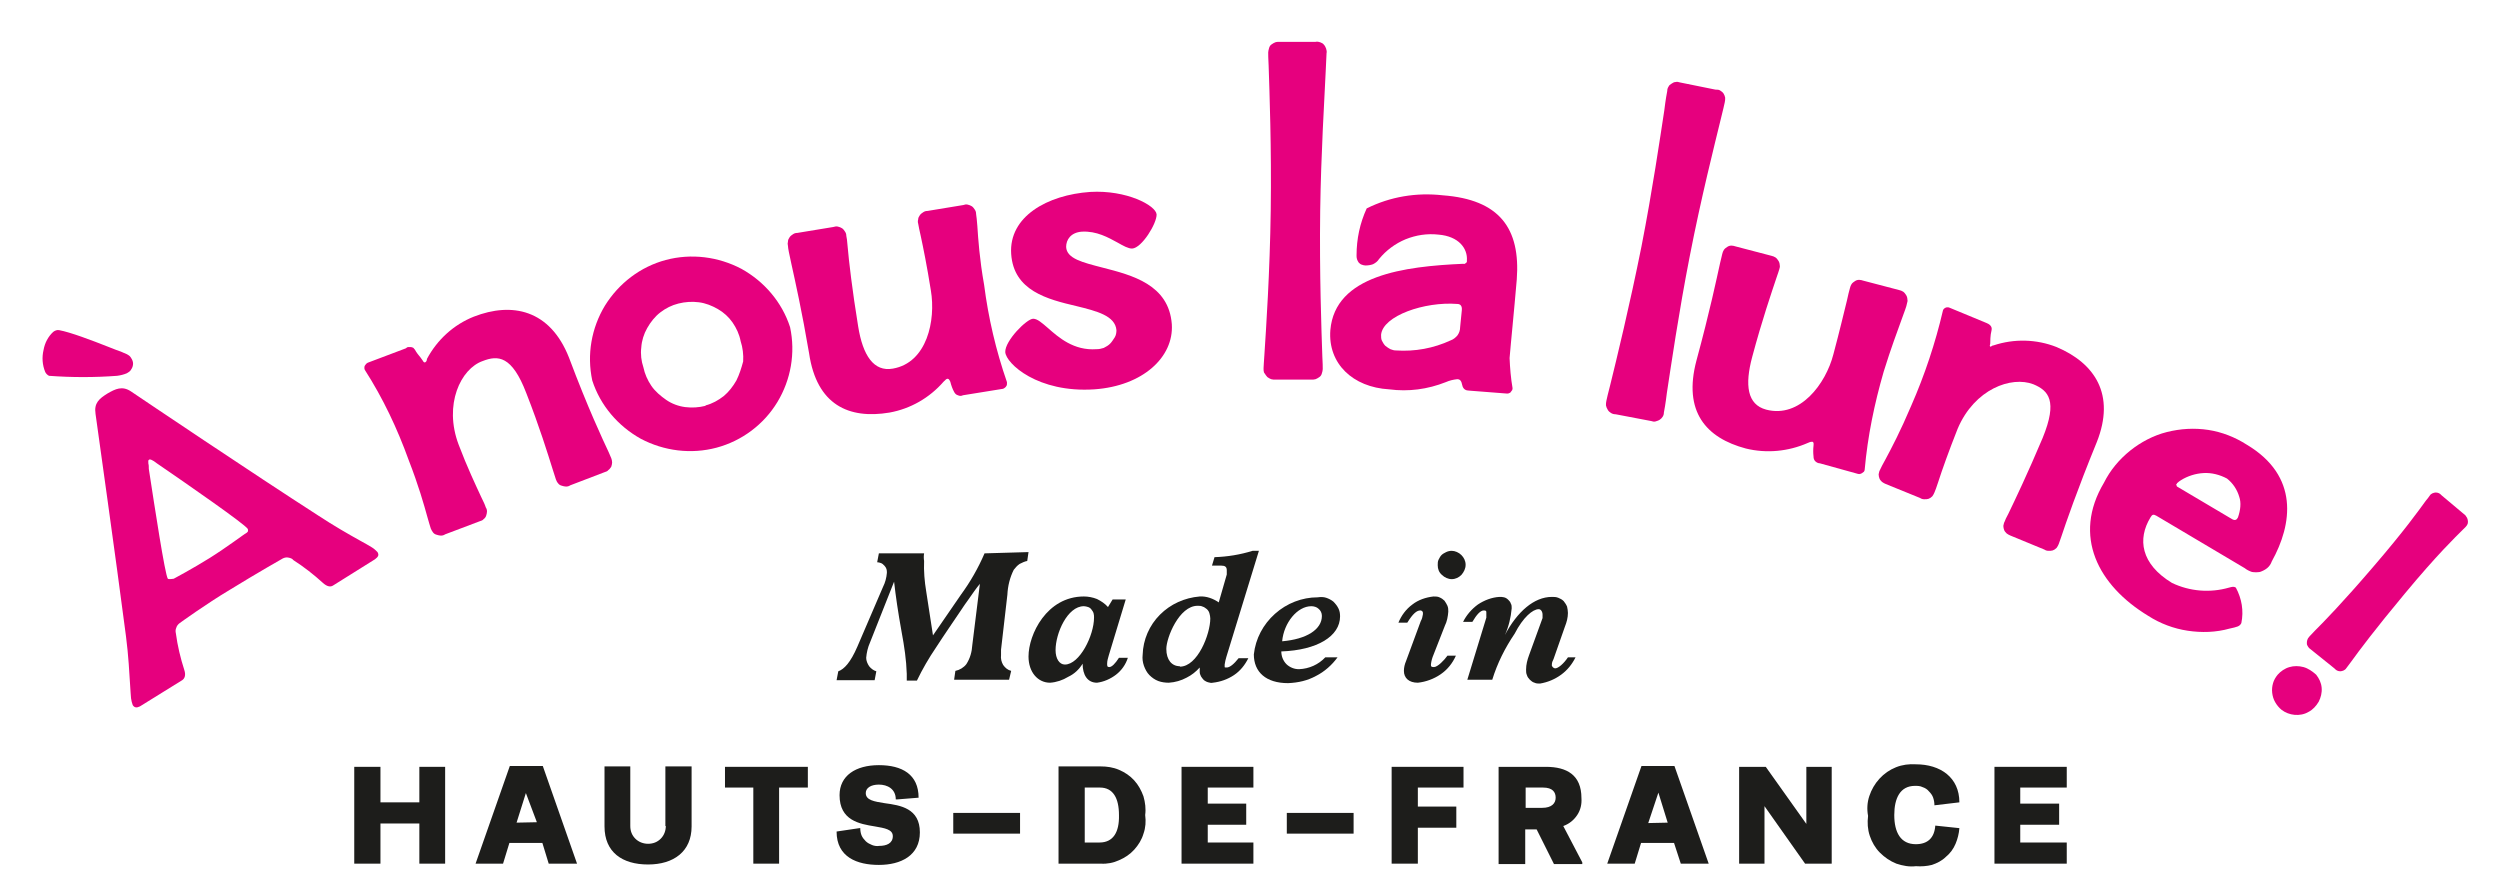 <svg width="230" height="80" viewBox="0 0 230 80" fill="none" xmlns="http://www.w3.org/2000/svg">
<path d="M81.4 73.894C80.428 73.739 79.65 73.622 79.65 72.961C79.65 72.494 80.117 72.183 80.856 72.183C81.633 72.183 82.411 72.572 82.411 73.544H82.567L84.511 73.388C84.511 71.249 82.995 70.394 80.856 70.394C78.716 70.394 77.239 71.366 77.239 73.155C77.239 75.489 79.067 75.8 80.505 76.033C81.4 76.189 82.139 76.305 82.139 76.928C82.139 77.589 81.555 77.822 80.894 77.822C80.661 77.861 80.428 77.822 80.233 77.744C80.039 77.666 79.805 77.55 79.65 77.394C79.494 77.239 79.339 77.044 79.261 76.85C79.183 76.655 79.144 76.422 79.144 76.189H79.067L76.966 76.5C76.966 78.872 78.872 79.572 80.856 79.572C82.878 79.572 84.628 78.717 84.628 76.578C84.628 74.361 82.839 74.088 81.4 73.894Z" fill="#1D1D1B"/>
<path d="M97.112 59.815C97.112 58.26 98.201 55.77 99.718 55.77C99.835 55.77 99.99 55.809 100.107 55.848C100.223 55.887 100.34 55.965 100.418 56.082C100.496 56.198 100.573 56.276 100.612 56.432C100.651 56.548 100.651 56.704 100.651 56.821C100.651 58.454 99.329 61.138 97.968 61.138C97.462 61.138 97.112 60.593 97.112 59.815ZM99.601 61.06C99.601 62.071 100.029 62.81 100.923 62.81C101.546 62.732 102.168 62.46 102.674 62.071C103.179 61.682 103.568 61.138 103.763 60.515H102.946C102.596 61.06 102.285 61.371 102.051 61.371C101.857 61.371 101.857 61.254 101.857 61.06C101.857 60.788 101.935 60.554 102.012 60.282L103.568 55.148H102.362L101.935 55.848C101.662 55.537 101.312 55.304 100.923 55.109C100.535 54.954 100.107 54.876 99.718 54.876C96.295 54.876 94.623 58.376 94.623 60.399C94.623 61.838 95.479 62.81 96.606 62.81C97.19 62.771 97.773 62.577 98.279 62.265C98.862 61.993 99.29 61.565 99.601 61.06Z" fill="#1D1D1B"/>
<path d="M90.578 50.909C89.995 52.27 89.256 53.554 88.4 54.721L85.834 58.454L85.211 54.409C85.056 53.476 84.978 52.542 85.017 51.609C84.978 51.376 84.978 51.142 85.017 50.909H80.856L80.7 51.726C80.817 51.726 80.933 51.765 81.05 51.804C81.167 51.843 81.244 51.92 81.361 52.037C81.439 52.115 81.517 52.231 81.555 52.348C81.594 52.465 81.594 52.581 81.594 52.698C81.555 53.165 81.439 53.593 81.244 53.981L78.872 59.504C78.25 60.943 77.666 61.565 77.122 61.76L76.966 62.577H80.467L80.622 61.76C80.35 61.682 80.117 61.488 79.961 61.293C79.805 61.06 79.689 60.788 79.689 60.515C79.728 60.049 79.844 59.543 80.039 59.115L82.256 53.515C82.411 54.876 82.606 56.237 82.956 58.182C83.189 59.426 83.383 60.71 83.422 61.993C83.422 62.188 83.422 62.382 83.422 62.615H84.356C84.861 61.565 85.445 60.554 86.106 59.582C86.961 58.26 87.778 57.093 88.4 56.16C88.634 55.809 88.867 55.459 89.1 55.148C89.451 54.643 89.8 54.137 90.151 53.709L89.451 59.349C89.412 59.971 89.256 60.554 88.906 61.099C88.673 61.41 88.284 61.643 87.895 61.721L87.778 62.538H92.834L93.028 61.721C92.717 61.643 92.484 61.449 92.29 61.176C92.134 60.904 92.056 60.593 92.095 60.282V59.776L92.678 54.721C92.717 53.904 92.912 53.126 93.262 52.426C93.418 52.231 93.573 52.037 93.806 51.881C94.04 51.765 94.273 51.648 94.506 51.609L94.623 50.792L90.578 50.909Z" fill="#1D1D1B"/>
<path d="M93.845 74.788H87.7V76.694H93.845V74.788Z" fill="#1D1D1B"/>
<path d="M81.828 37.958C83.772 37.608 85.522 36.597 86.806 35.119C86.961 34.964 87.078 34.847 87.156 34.847C87.234 34.847 87.311 34.847 87.428 35.119C87.506 35.43 87.623 35.78 87.778 36.053C87.856 36.208 87.973 36.325 88.128 36.364C88.284 36.441 88.439 36.441 88.595 36.364L92.212 35.78C92.29 35.78 92.329 35.741 92.406 35.703C92.445 35.664 92.523 35.625 92.562 35.547C92.601 35.508 92.64 35.43 92.64 35.352C92.64 35.275 92.64 35.236 92.64 35.158C91.628 32.241 90.928 29.247 90.54 26.213C90.112 23.802 89.995 21.974 89.917 20.807C89.878 20.301 89.839 19.913 89.8 19.679C89.8 19.524 89.762 19.407 89.684 19.29C89.606 19.174 89.528 19.057 89.412 18.979C89.295 18.901 89.178 18.862 89.023 18.823C88.867 18.785 88.751 18.823 88.634 18.862L85.328 19.407C85.172 19.407 85.056 19.446 84.939 19.524C84.822 19.601 84.706 19.679 84.628 19.796C84.55 19.913 84.472 20.029 84.472 20.185C84.433 20.301 84.433 20.457 84.472 20.574C84.511 20.807 84.589 21.196 84.706 21.701C84.939 22.791 85.289 24.502 85.639 26.718C86.106 29.48 85.289 33.369 82.139 33.913C80.389 34.225 79.378 32.708 78.95 30.024C78.405 26.68 78.094 23.996 77.978 22.635C77.939 22.168 77.9 21.818 77.861 21.701C77.861 21.546 77.822 21.429 77.744 21.313C77.666 21.196 77.589 21.079 77.472 21.002C77.355 20.924 77.239 20.885 77.083 20.846C76.927 20.807 76.811 20.846 76.655 20.885L73.349 21.429C73.194 21.429 73.077 21.468 72.96 21.546C72.844 21.624 72.727 21.701 72.649 21.818C72.572 21.935 72.494 22.052 72.494 22.207C72.455 22.363 72.455 22.479 72.494 22.635C72.494 22.829 72.61 23.374 72.805 24.268C73.155 25.863 73.777 28.624 74.438 32.513C75.138 37.258 78.094 38.581 81.828 37.958Z" fill="#E6007E"/>
<path d="M116.597 34.691C116.714 34.769 116.83 34.847 116.947 34.886C117.064 34.925 117.219 34.925 117.336 34.925H120.642C120.758 34.925 120.914 34.925 121.03 34.886C121.147 34.847 121.264 34.769 121.381 34.691C121.497 34.614 121.575 34.497 121.614 34.341C121.653 34.225 121.692 34.069 121.692 33.952C121.692 33.797 121.692 33.369 121.653 32.747C121.575 30.413 121.381 25.163 121.458 19.407C121.536 14.04 121.847 9.101 121.964 6.573C122.003 5.678 122.042 5.095 122.042 4.9C122.081 4.745 122.042 4.628 122.003 4.473C121.964 4.356 121.886 4.2 121.808 4.123C121.731 4.006 121.575 3.928 121.458 3.889C121.342 3.85 121.186 3.811 121.03 3.85H117.725C117.608 3.85 117.452 3.85 117.336 3.889C117.219 3.928 117.102 4.006 116.986 4.084C116.869 4.161 116.791 4.278 116.752 4.434C116.714 4.589 116.675 4.706 116.675 4.823C116.675 4.978 116.675 5.406 116.714 6.028C116.791 8.362 116.986 13.612 116.908 19.329C116.83 25.046 116.48 30.258 116.325 32.63C116.286 33.291 116.247 33.719 116.247 33.875C116.247 34.03 116.247 34.147 116.286 34.264C116.441 34.497 116.519 34.614 116.597 34.691Z" fill="#E6007E"/>
<path d="M22.596 49.081C22.596 49.042 20.846 50.365 19.29 51.337C17.735 52.309 15.984 53.243 15.984 53.243C15.984 53.243 15.518 53.32 15.44 53.243C15.168 52.815 14.234 46.67 13.69 43.131C13.69 42.936 13.69 42.781 13.651 42.664C13.651 42.47 13.612 42.353 13.69 42.314C13.768 42.197 14.04 42.314 14.429 42.625C17.384 44.648 22.479 48.187 22.79 48.653C22.829 48.731 22.829 48.848 22.79 48.926C22.752 48.965 22.674 49.042 22.596 49.081ZM34.73 50.792C34.575 50.637 34.419 50.481 34.224 50.365C33.913 50.17 33.563 49.976 33.136 49.742C32.086 49.159 30.724 48.381 29.246 47.409C23.14 43.481 13.262 36.83 12.056 36.014C11.24 35.469 10.617 35.78 9.878 36.208C9.139 36.675 8.634 37.064 8.789 38.075C8.984 39.514 10.656 51.337 11.59 58.532C11.823 60.321 11.901 61.954 11.979 63.16C12.017 63.588 12.017 63.938 12.056 64.249C12.095 64.482 12.134 64.677 12.212 64.871C12.367 65.105 12.562 65.143 12.873 64.988L16.762 62.577C16.995 62.421 17.112 62.11 16.957 61.643C16.607 60.554 16.334 59.426 16.179 58.26C16.14 58.104 16.14 57.91 16.218 57.754C16.257 57.599 16.373 57.443 16.529 57.326C16.529 57.326 18.94 55.576 21.157 54.254C23.685 52.698 26.018 51.376 26.018 51.376C26.174 51.298 26.368 51.259 26.524 51.298C26.718 51.337 26.874 51.376 26.991 51.531C27.963 52.154 28.858 52.854 29.713 53.632C30.102 53.981 30.413 54.02 30.646 53.865L34.497 51.454C34.808 51.22 34.886 51.065 34.73 50.792Z" fill="#E6007E"/>
<path d="M37.608 42.353C38.502 44.648 39.008 46.437 39.319 47.564C39.475 48.07 39.553 48.42 39.63 48.614C39.669 48.731 39.747 48.848 39.825 48.965C39.903 49.081 40.019 49.159 40.175 49.198C40.292 49.237 40.447 49.276 40.564 49.276C40.719 49.276 40.836 49.237 40.953 49.159L44.142 47.953C44.258 47.914 44.414 47.876 44.492 47.759C44.608 47.681 44.686 47.564 44.725 47.448C44.764 47.331 44.803 47.175 44.803 47.059C44.803 46.903 44.764 46.787 44.686 46.67C44.647 46.514 44.492 46.164 44.258 45.698C43.792 44.687 42.975 42.975 42.197 40.914C40.797 37.219 42.392 33.913 44.414 33.213C45.814 32.669 47.098 32.708 48.42 36.169C49.626 39.242 50.403 41.77 50.831 43.131C50.987 43.636 51.103 43.986 51.142 44.103C51.181 44.22 51.259 44.375 51.337 44.453C51.414 44.57 51.531 44.648 51.687 44.687C51.803 44.725 51.959 44.764 52.076 44.764C52.231 44.764 52.348 44.725 52.465 44.648L55.615 43.442C55.731 43.403 55.887 43.364 55.965 43.248C56.081 43.17 56.159 43.053 56.237 42.936C56.276 42.82 56.315 42.664 56.315 42.547C56.315 42.392 56.276 42.275 56.237 42.158C56.198 42.081 56.12 41.886 56.004 41.614C55.459 40.447 54.098 37.569 52.348 32.902C50.598 28.469 47.098 27.769 43.597 29.13C41.73 29.869 40.214 31.269 39.28 33.019C39.28 33.175 39.203 33.291 39.125 33.33C39.047 33.369 38.969 33.33 38.892 33.175C38.853 33.136 38.775 33.019 38.697 32.902C38.541 32.708 38.308 32.436 38.191 32.202C38.153 32.124 38.075 32.086 38.036 32.008C37.958 31.969 37.88 31.93 37.803 31.93C37.725 31.93 37.647 31.93 37.569 31.93C37.491 31.93 37.414 31.969 37.336 32.047L33.836 33.369C33.758 33.408 33.719 33.447 33.68 33.486C33.641 33.525 33.602 33.602 33.563 33.641C33.524 33.719 33.524 33.758 33.524 33.836C33.524 33.913 33.524 33.952 33.563 34.03C35.236 36.636 36.558 39.436 37.608 42.353Z" fill="#E6007E"/>
<path d="M11.667 34.341C11.784 34.264 11.94 34.186 12.018 34.069C12.095 33.952 12.173 33.836 12.212 33.68C12.251 33.525 12.251 33.369 12.212 33.252C12.173 33.097 12.095 32.98 12.018 32.863C11.862 32.63 11.512 32.513 11.317 32.436C11.278 32.436 11.278 32.397 11.24 32.397C10.89 32.28 10.423 32.086 9.917 31.891C8.439 31.308 6.495 30.569 5.445 30.374C5.25 30.335 5.056 30.413 4.9 30.53C4.434 30.958 4.122 31.541 4.006 32.202C3.85 32.863 3.889 33.563 4.161 34.225C4.239 34.38 4.356 34.497 4.511 34.575C6.612 34.73 8.712 34.73 10.773 34.575C11.084 34.536 11.395 34.458 11.667 34.341Z" fill="#E6007E"/>
<path d="M102.129 31.619C101.974 31.774 101.779 31.891 101.546 32.008C101.313 32.086 101.118 32.124 100.885 32.124C98.785 32.28 97.385 31.035 96.412 30.18C95.868 29.713 95.44 29.324 95.051 29.324C94.468 29.324 92.445 31.347 92.484 32.397C92.562 33.447 95.479 36.169 100.69 35.819C105.124 35.508 108.002 32.863 107.807 29.83C107.535 26.174 104.152 25.318 101.429 24.618C99.64 24.152 98.124 23.802 98.085 22.713C98.085 22.052 98.512 21.39 99.524 21.313C100.885 21.235 101.974 21.857 102.829 22.324C103.374 22.635 103.802 22.868 104.152 22.868C105.046 22.829 106.446 20.535 106.407 19.718C106.33 18.901 103.646 17.462 100.301 17.657C96.373 17.929 92.795 19.913 93.029 23.374C93.262 26.757 96.373 27.535 99.018 28.157C100.924 28.624 102.596 29.052 102.713 30.374C102.713 30.608 102.674 30.841 102.557 31.035C102.402 31.269 102.285 31.463 102.129 31.619Z" fill="#E6007E"/>
<path d="M66.699 70.549V72.455H69.305V79.456H71.677V72.455H74.322V70.549H66.699Z" fill="#1D1D1B"/>
<path d="M67.749 35.002C67.438 35.547 67.049 36.053 66.582 36.441C66.077 36.83 65.532 37.142 64.91 37.297V37.336C64.288 37.492 63.666 37.53 63.043 37.453C62.421 37.375 61.799 37.142 61.293 36.791C60.788 36.441 60.282 36.014 59.932 35.508C59.582 35.002 59.31 34.38 59.193 33.797C58.998 33.213 58.921 32.591 58.998 31.969C59.037 31.347 59.232 30.724 59.543 30.18C59.854 29.635 60.243 29.13 60.749 28.741C61.254 28.352 61.799 28.08 62.421 27.924C63.043 27.769 63.666 27.73 64.288 27.808C64.91 27.885 65.493 28.119 66.038 28.43C66.582 28.741 67.049 29.169 67.399 29.674C67.749 30.18 68.021 30.763 68.138 31.386C68.332 31.969 68.41 32.63 68.371 33.252C68.216 33.836 68.021 34.458 67.749 35.002ZM71.522 36.986C72.766 34.925 73.194 32.474 72.688 30.102C71.949 27.808 70.316 25.902 68.216 24.735C66.077 23.607 63.588 23.296 61.254 23.918C58.921 24.541 56.937 26.057 55.654 28.119C54.409 30.18 53.981 32.63 54.487 35.002C55.226 37.297 56.859 39.203 58.96 40.37C61.099 41.497 63.588 41.809 65.921 41.186C68.255 40.564 70.277 39.047 71.522 36.986Z" fill="#E6007E"/>
<path d="M61.254 75.994C61.254 76.422 61.099 76.85 60.788 77.161C60.476 77.472 60.087 77.628 59.621 77.628C59.193 77.628 58.765 77.472 58.454 77.161C58.143 76.85 57.987 76.461 57.987 75.994V70.51H55.615V76.033C55.615 78.405 57.248 79.533 59.621 79.533C61.993 79.533 63.627 78.328 63.627 76.033V70.51H61.215V75.994H61.254Z" fill="#1D1D1B"/>
<path d="M38.58 70.549V73.816H35.002V70.549H32.591V79.456H35.002V75.761H38.58V79.456H40.953V70.549H38.58Z" fill="#1D1D1B"/>
<path d="M48.381 72.961L49.392 75.644L47.525 75.683L48.381 72.961ZM46.903 70.472L43.753 79.456H46.281L46.864 77.55H49.898L50.481 79.456H53.087L49.937 70.472H46.903Z" fill="#1D1D1B"/>
<path d="M127.914 32.124C127.759 32.047 127.603 31.93 127.448 31.813C127.331 31.697 127.214 31.502 127.137 31.347C127.059 31.191 127.059 30.997 127.059 30.802C127.214 29.052 131.065 27.73 134.059 27.963C134.37 27.963 134.526 28.157 134.487 28.546L134.332 30.102C134.332 30.374 134.254 30.608 134.098 30.841C133.943 31.035 133.709 31.23 133.476 31.308C131.881 32.047 130.17 32.358 128.42 32.241C128.264 32.241 128.109 32.202 127.914 32.124ZM133.009 35.158C133.359 35.002 133.709 34.925 134.059 34.886C134.332 34.886 134.448 35.041 134.526 35.43C134.604 35.819 134.876 35.936 135.148 35.936L138.648 36.208C138.726 36.208 138.765 36.208 138.843 36.169C138.921 36.13 138.96 36.13 138.998 36.053C139.037 36.014 139.076 35.936 139.115 35.897C139.154 35.819 139.154 35.78 139.154 35.703C138.998 34.808 138.921 33.875 138.882 32.941C138.96 32.124 139.037 31.113 139.154 29.985C139.271 28.663 139.426 27.185 139.543 25.707C139.893 21.001 137.948 18.357 132.737 17.968C130.326 17.696 127.914 18.085 125.736 19.174C125.114 20.535 124.803 21.974 124.803 23.491C124.803 23.607 124.803 23.724 124.842 23.84C124.881 23.957 124.92 24.035 124.998 24.152C125.075 24.229 125.153 24.307 125.27 24.346C125.386 24.385 125.503 24.424 125.62 24.424C125.853 24.424 126.125 24.385 126.32 24.307C126.553 24.191 126.748 24.035 126.864 23.84C127.525 23.024 128.381 22.401 129.314 22.013C130.287 21.624 131.298 21.468 132.348 21.585C134.215 21.74 135.032 22.868 134.954 23.957C134.954 23.996 134.954 24.035 134.954 24.074C134.954 24.113 134.915 24.152 134.876 24.191C134.837 24.229 134.798 24.229 134.759 24.268C134.72 24.268 134.682 24.307 134.643 24.268C129.198 24.502 122.82 25.318 122.392 30.374C122.158 33.447 124.453 35.625 127.798 35.819C129.587 36.053 131.337 35.819 133.009 35.158Z" fill="#E6007E"/>
<path d="M176.257 77.666C174.857 77.666 174.273 76.578 174.273 74.983C174.273 73.427 174.818 72.299 176.179 72.299C176.412 72.299 176.646 72.299 176.879 72.416C177.112 72.494 177.307 72.611 177.462 72.805C177.618 72.961 177.774 73.155 177.851 73.388C177.929 73.622 177.968 73.855 177.968 74.088L180.263 73.816C180.263 71.522 178.512 70.316 176.257 70.316C175.635 70.277 175.012 70.355 174.429 70.588C173.845 70.822 173.34 71.172 172.912 71.638C172.484 72.105 172.173 72.65 171.979 73.233C171.784 73.816 171.745 74.439 171.862 75.061C171.784 75.683 171.823 76.305 172.018 76.889C172.212 77.472 172.523 78.016 172.951 78.444C173.379 78.872 173.884 79.222 174.468 79.456C175.051 79.65 175.673 79.767 176.257 79.689C176.762 79.728 177.268 79.689 177.735 79.572C178.201 79.417 178.668 79.183 179.018 78.833C179.407 78.522 179.718 78.094 179.913 77.628C180.107 77.161 180.224 76.694 180.263 76.189L178.046 75.955C177.968 77.083 177.346 77.666 176.257 77.666Z" fill="#1D1D1B"/>
<path d="M174.973 29.324C175.207 28.663 175.401 28.196 175.44 27.924C175.479 27.808 175.518 27.652 175.479 27.535C175.479 27.419 175.44 27.263 175.362 27.146C175.284 27.03 175.207 26.913 175.09 26.835C174.973 26.757 174.857 26.718 174.701 26.68L171.434 25.824C171.317 25.785 171.162 25.746 171.045 25.746C170.89 25.746 170.773 25.785 170.656 25.863C170.54 25.941 170.423 26.018 170.345 26.135C170.267 26.252 170.229 26.369 170.19 26.524C170.112 26.757 170.034 27.146 169.917 27.652C169.645 28.741 169.256 30.413 168.673 32.591C167.973 35.314 165.6 38.503 162.489 37.686C160.739 37.219 160.506 35.43 161.206 32.825C162.1 29.48 162.995 26.874 163.423 25.591C163.578 25.163 163.656 24.891 163.695 24.774C163.734 24.657 163.773 24.502 163.734 24.385C163.734 24.268 163.695 24.113 163.617 23.996C163.539 23.879 163.461 23.763 163.345 23.685C163.228 23.607 163.111 23.568 162.956 23.529L159.689 22.674C159.572 22.635 159.417 22.596 159.3 22.596C159.144 22.596 159.028 22.635 158.911 22.713C158.794 22.791 158.678 22.868 158.6 22.985C158.522 23.102 158.483 23.218 158.444 23.374C158.405 23.491 158.367 23.763 158.25 24.191C157.939 25.591 157.317 28.585 156.072 33.175C154.827 37.88 156.966 40.292 160.622 41.264C162.528 41.731 164.511 41.536 166.3 40.758C166.456 40.681 166.573 40.642 166.728 40.642C166.806 40.642 166.884 40.719 166.845 40.992C166.806 41.342 166.806 41.653 166.845 42.003C166.845 42.158 166.884 42.314 167.001 42.431C167.117 42.547 167.273 42.625 167.428 42.625L170.929 43.597C171.006 43.597 171.045 43.636 171.123 43.597C171.201 43.597 171.24 43.559 171.317 43.52C171.356 43.481 171.434 43.442 171.473 43.403C171.512 43.364 171.551 43.286 171.551 43.209C171.823 40.136 172.445 37.142 173.301 34.186C173.962 32.047 174.584 30.413 174.973 29.324Z" fill="#E6007E"/>
<path d="M166.184 70.549V75.8L162.45 70.549H160V79.456H162.333V74.166L166.067 79.456H168.517V70.549H166.184Z" fill="#1D1D1B"/>
<path d="M187.069 35.352C188.469 35.936 189.324 36.869 187.924 40.292C186.563 43.52 185.357 46.048 184.774 47.253C184.579 47.603 184.463 47.876 184.424 47.992C184.346 48.109 184.346 48.264 184.307 48.381C184.307 48.537 184.346 48.653 184.385 48.77C184.424 48.887 184.541 49.003 184.618 49.081C184.735 49.159 184.852 49.237 184.968 49.276L188.08 50.559C188.196 50.637 188.313 50.676 188.469 50.676C188.624 50.676 188.741 50.676 188.858 50.637C188.974 50.598 189.091 50.52 189.208 50.404C189.285 50.287 189.363 50.17 189.402 50.053C189.441 49.937 189.519 49.703 189.635 49.392C190.063 48.109 191.074 45.153 192.902 40.681C194.652 36.286 192.708 33.408 189.208 31.93C187.341 31.191 185.28 31.152 183.413 31.774C183.335 31.774 183.257 31.813 183.218 31.852C183.179 31.891 183.14 31.891 183.102 31.891C183.063 31.852 183.063 31.813 183.063 31.774C183.063 31.735 183.102 31.697 183.102 31.619C183.102 31.463 183.102 30.841 183.218 30.413C183.335 29.985 182.946 29.791 182.752 29.713L179.368 28.313C179.29 28.274 179.251 28.274 179.174 28.274C179.096 28.274 179.057 28.274 178.979 28.313C178.901 28.352 178.862 28.391 178.824 28.43C178.785 28.469 178.746 28.546 178.746 28.585C178.046 31.58 177.073 34.497 175.829 37.336C174.857 39.63 174.001 41.264 173.456 42.275C173.223 42.703 173.029 43.053 172.951 43.247C172.873 43.364 172.873 43.52 172.834 43.636C172.834 43.792 172.873 43.909 172.912 44.025C172.951 44.142 173.068 44.259 173.145 44.336C173.262 44.414 173.379 44.492 173.495 44.531L176.646 45.814C176.762 45.892 176.879 45.931 177.035 45.931C177.19 45.931 177.307 45.931 177.423 45.892C177.54 45.853 177.657 45.775 177.773 45.659C177.851 45.542 177.929 45.425 177.968 45.309C178.046 45.153 178.162 44.803 178.318 44.336C178.668 43.247 179.29 41.497 180.107 39.436C181.663 35.78 185.046 34.575 187.069 35.352Z" fill="#E6007E"/>
<path d="M152.572 72.922L153.427 75.683L151.638 75.722L152.572 72.922ZM151.016 70.472L147.866 79.456H150.394L150.977 77.55H154.011L154.633 79.456H157.2L154.049 70.472H151.016Z" fill="#1D1D1B"/>
<path d="M183.49 70.549V79.456H190.141V77.511H185.863V75.877H189.441V73.933H185.863V72.455H190.141V70.549H183.49Z" fill="#1D1D1B"/>
<path d="M211.92 61.371C211.493 61.254 211.026 61.254 210.637 61.371C210.209 61.488 209.82 61.76 209.548 62.071C209.353 62.304 209.198 62.577 209.12 62.849C209.042 63.121 209.003 63.432 209.042 63.743C209.081 64.055 209.159 64.327 209.315 64.599C209.47 64.871 209.665 65.105 209.898 65.299C210.248 65.571 210.676 65.727 211.104 65.766C211.531 65.805 211.998 65.727 212.387 65.493C212.776 65.299 213.087 64.949 213.32 64.56C213.515 64.171 213.632 63.743 213.593 63.277C213.554 62.81 213.359 62.421 213.087 62.071C212.737 61.76 212.348 61.488 211.92 61.371Z" fill="#E6007E"/>
<path d="M226.971 47.642C226.932 47.564 226.855 47.487 226.816 47.409L224.638 45.581C224.56 45.503 224.482 45.425 224.405 45.386C224.327 45.348 224.21 45.309 224.093 45.309C223.977 45.309 223.899 45.348 223.782 45.386C223.704 45.425 223.588 45.503 223.549 45.581C223.471 45.698 223.354 45.853 223.16 46.087C222.538 46.942 221.215 48.809 218.299 52.193C215.498 55.459 213.826 57.171 212.97 58.026C212.698 58.337 212.504 58.493 212.426 58.61C212.348 58.687 212.309 58.765 212.27 58.882C212.231 58.999 212.231 59.076 212.231 59.193C212.231 59.31 212.27 59.388 212.348 59.504C212.387 59.582 212.465 59.66 212.581 59.737L214.759 61.488C214.837 61.565 214.915 61.643 214.993 61.682C215.071 61.721 215.187 61.76 215.304 61.76C215.421 61.76 215.498 61.721 215.615 61.682C215.693 61.643 215.809 61.565 215.848 61.488C215.926 61.371 216.082 61.176 216.315 60.865C217.015 59.893 218.493 57.91 221.215 54.643C224.249 50.987 225.921 49.392 226.582 48.731C226.699 48.614 226.816 48.498 226.855 48.459C226.932 48.381 226.971 48.303 227.01 48.226C227.049 48.148 227.049 48.031 227.049 47.953C227.049 47.837 227.01 47.759 226.971 47.642Z" fill="#E6007E"/>
<path d="M148.216 37.997C148.332 38.075 148.488 38.114 148.644 38.114L151.91 38.736C152.027 38.775 152.183 38.814 152.299 38.775C152.416 38.736 152.572 38.697 152.688 38.619C152.805 38.542 152.883 38.464 152.96 38.347C153.038 38.23 153.077 38.114 153.077 37.958C153.116 37.764 153.233 37.142 153.349 36.169C153.738 33.641 154.438 28.78 155.45 23.607C156.5 18.201 157.744 13.301 158.328 10.89C158.522 10.112 158.639 9.606 158.678 9.412C158.716 9.256 158.716 9.14 158.716 8.984C158.678 8.828 158.639 8.712 158.561 8.595C158.483 8.478 158.366 8.401 158.25 8.323C158.133 8.245 157.978 8.245 157.822 8.245L154.555 7.584C154.438 7.545 154.283 7.506 154.166 7.545C154.011 7.545 153.894 7.623 153.777 7.701C153.661 7.778 153.544 7.856 153.505 7.973C153.427 8.089 153.388 8.206 153.388 8.362C153.349 8.556 153.233 9.178 153.116 10.151C152.727 12.679 152.027 17.501 151.016 22.674C149.927 28.119 148.721 33.058 148.138 35.43C147.943 36.169 147.827 36.675 147.788 36.869C147.749 37.025 147.749 37.142 147.749 37.297C147.788 37.453 147.827 37.569 147.905 37.686C147.982 37.842 148.099 37.919 148.216 37.997Z" fill="#E6007E"/>
<path d="M205.892 47.603C205.775 47.837 205.62 47.914 205.348 47.759L200.292 44.764C200.253 44.725 200.253 44.725 200.253 44.686C200.253 44.648 200.214 44.609 200.214 44.609C200.214 44.57 200.214 44.531 200.253 44.531C200.253 44.492 200.292 44.492 200.292 44.453C200.408 44.336 200.525 44.259 200.642 44.181C201.264 43.792 202.003 43.559 202.742 43.52C203.481 43.481 204.22 43.675 204.881 44.025C205.425 44.453 205.814 45.036 206.009 45.698C206.203 46.242 206.125 46.942 205.892 47.603ZM206.709 40.914C205.62 40.214 204.414 39.747 203.17 39.553C201.886 39.358 200.603 39.436 199.358 39.747C198.114 40.058 196.947 40.681 195.975 41.458C194.964 42.275 194.147 43.247 193.563 44.414C190.647 49.315 193.019 53.865 197.647 56.665C198.736 57.365 199.981 57.832 201.264 58.026C202.547 58.221 203.87 58.182 205.114 57.832C205.814 57.676 206.048 57.637 206.203 57.326C206.437 56.198 206.242 55.071 205.698 54.059C205.503 53.943 205.386 53.981 205.075 54.059C203.325 54.565 201.458 54.409 199.825 53.632C196.947 51.881 196.636 49.587 197.842 47.603C197.997 47.331 198.114 47.292 198.386 47.448L206.514 52.27C206.709 52.426 206.942 52.542 207.176 52.62C207.409 52.659 207.681 52.659 207.914 52.62C208.148 52.542 208.381 52.426 208.576 52.27C208.77 52.115 208.926 51.881 209.003 51.648C210.909 48.226 211.531 43.792 206.709 40.914Z" fill="#E6007E"/>
<path d="M101.157 77.511H99.796V72.455H101.196C102.402 72.455 102.946 73.427 102.946 74.983C102.985 76.578 102.402 77.511 101.157 77.511ZM105.202 73.272C105.007 72.727 104.735 72.222 104.346 71.794C103.957 71.366 103.491 71.055 102.946 70.822C102.402 70.588 101.818 70.51 101.274 70.51H97.385V79.456H101.274C101.857 79.495 102.44 79.378 102.946 79.144C103.491 78.911 103.957 78.6 104.346 78.172C104.735 77.744 105.046 77.239 105.202 76.694C105.396 76.15 105.435 75.566 105.357 74.983C105.435 74.4 105.357 73.816 105.202 73.272Z" fill="#1D1D1B"/>
<path d="M141.876 74.322H140.36V72.455H141.954C142.849 72.455 143.121 72.883 143.121 73.388C143.121 73.894 142.771 74.322 141.876 74.322ZM145.104 74.983C145.416 74.516 145.532 73.972 145.493 73.427C145.493 71.288 144.132 70.549 142.226 70.549H137.871V79.494H140.321V76.305H141.371L142.965 79.494H145.571V79.339L143.821 75.994C144.365 75.8 144.793 75.45 145.104 74.983Z" fill="#1D1D1B"/>
<path d="M120.642 55.771C120.875 55.771 121.147 55.848 121.303 56.004C121.497 56.16 121.614 56.393 121.614 56.665C121.614 57.91 120.214 58.804 117.958 58.999C118.114 57.287 119.358 55.771 120.642 55.771ZM121.07 62.188C121.847 61.799 122.547 61.176 123.053 60.476H121.925C121.303 61.138 120.447 61.526 119.514 61.565C119.281 61.565 119.086 61.526 118.892 61.449C118.697 61.371 118.503 61.254 118.347 61.099C118.192 60.943 118.075 60.749 117.997 60.554C117.919 60.36 117.88 60.126 117.88 59.932C121.186 59.815 123.286 58.532 123.286 56.704C123.286 56.432 123.248 56.198 123.131 55.965C123.014 55.732 122.859 55.537 122.664 55.343C122.47 55.187 122.236 55.071 122.003 54.993C121.77 54.915 121.497 54.915 121.225 54.954C119.786 54.954 118.386 55.498 117.297 56.471C116.208 57.443 115.508 58.765 115.353 60.204C115.353 61.838 116.48 62.849 118.503 62.849C119.436 62.81 120.292 62.615 121.07 62.188Z" fill="#1D1D1B"/>
<path d="M108.702 70.549V79.456H115.313V77.511H111.113V75.877H114.652V73.933H111.113V72.455H115.313V70.549H108.702Z" fill="#1D1D1B"/>
<path d="M107.302 59.699C107.302 58.687 108.469 55.732 110.18 55.732C110.335 55.732 110.491 55.732 110.647 55.809C110.802 55.848 110.919 55.965 111.035 56.043C111.152 56.16 111.23 56.276 111.269 56.432C111.308 56.587 111.347 56.743 111.347 56.898C111.347 58.337 110.18 61.332 108.546 61.332V61.293C107.807 61.293 107.302 60.71 107.302 59.699ZM110.374 61.41C110.374 61.526 110.374 61.643 110.374 61.799C110.374 61.954 110.413 62.071 110.491 62.227C110.569 62.343 110.647 62.46 110.763 62.577C110.88 62.654 110.997 62.732 111.152 62.771C111.308 62.81 111.424 62.849 111.58 62.81C112.28 62.732 112.941 62.499 113.525 62.11C114.108 61.721 114.536 61.176 114.847 60.554H113.952C113.525 61.099 113.136 61.41 112.863 61.41C112.747 61.41 112.669 61.41 112.669 61.371C112.669 61.371 112.669 61.332 112.669 61.293C112.669 61.254 112.669 61.215 112.669 61.138C112.708 60.904 112.747 60.671 112.825 60.438L115.819 50.676H115.236C114.108 51.026 112.941 51.22 111.736 51.259L111.502 52.037H112.358C112.708 52.037 112.863 52.154 112.863 52.465C112.863 52.581 112.863 52.737 112.863 52.854L112.124 55.421C111.619 55.071 110.997 54.837 110.374 54.876C108.974 54.993 107.691 55.576 106.719 56.548C105.746 57.521 105.163 58.843 105.124 60.243C105.085 60.593 105.124 60.904 105.241 61.254C105.357 61.565 105.513 61.877 105.746 62.11C105.98 62.343 106.252 62.538 106.563 62.654C106.874 62.771 107.224 62.81 107.535 62.81C108.119 62.771 108.663 62.615 109.169 62.343C109.635 62.11 110.024 61.799 110.374 61.41Z" fill="#1D1D1B"/>
<path d="M124.531 74.788H118.386V76.694H124.531V74.788Z" fill="#1D1D1B"/>
<path d="M128.031 70.549V79.456H130.442V76.15H133.981V74.205H130.442V72.455H134.643V70.549H128.031Z" fill="#1D1D1B"/>
<path d="M141.565 56.043C141.76 56.043 141.915 56.276 141.915 56.548C141.915 56.665 141.915 56.743 141.915 56.86L140.671 60.282C140.515 60.71 140.399 61.138 140.399 61.604C140.399 61.76 140.399 61.954 140.476 62.11C140.515 62.266 140.632 62.421 140.749 62.538C140.865 62.654 141.021 62.771 141.176 62.81C141.332 62.888 141.488 62.888 141.682 62.888C142.382 62.771 143.043 62.499 143.627 62.071C144.21 61.643 144.638 61.099 144.949 60.477H144.249C143.86 61.06 143.354 61.488 143.082 61.488C143.043 61.488 143.004 61.488 142.965 61.449C142.927 61.449 142.888 61.41 142.849 61.371C142.81 61.332 142.81 61.293 142.771 61.254C142.771 61.215 142.771 61.176 142.771 61.138C142.771 60.943 142.849 60.788 142.927 60.632L143.977 57.637C144.132 57.248 144.249 56.821 144.249 56.393C144.249 56.198 144.21 56.004 144.171 55.809C144.093 55.615 143.977 55.459 143.86 55.304C143.704 55.148 143.549 55.071 143.354 54.993C143.16 54.915 142.965 54.915 142.771 54.915C141.138 54.915 139.582 56.276 138.454 58.415C138.804 57.637 138.999 56.821 139.076 55.965C139.076 55.809 139.076 55.654 138.999 55.537C138.96 55.382 138.843 55.265 138.765 55.187C138.648 55.071 138.532 54.993 138.376 54.954C138.221 54.915 138.104 54.915 137.948 54.915C137.248 54.954 136.548 55.226 135.965 55.615C135.382 56.043 134.915 56.587 134.604 57.21H135.459C135.848 56.548 136.198 56.16 136.509 56.16C136.743 56.16 136.743 56.237 136.743 56.354C136.743 56.393 136.743 56.432 136.743 56.471C136.743 56.587 136.743 56.704 136.743 56.821L134.993 62.538H137.287C137.754 61.021 138.454 59.621 139.349 58.298C140.126 56.782 141.021 56.043 141.565 56.043Z" fill="#1D1D1B"/>
<path d="M129.353 60.827C129.237 61.099 129.159 61.41 129.159 61.721C129.159 62.382 129.626 62.81 130.442 62.81C131.181 62.732 131.92 62.46 132.542 62.032C133.165 61.604 133.631 61.021 133.943 60.321H133.165C132.893 60.71 132.27 61.371 131.92 61.371C131.648 61.371 131.648 61.293 131.648 61.176C131.648 61.138 131.648 61.138 131.648 61.099C131.687 60.788 131.765 60.515 131.881 60.243L132.931 57.56C133.126 57.171 133.204 56.743 133.243 56.276C133.243 56.082 133.243 55.926 133.165 55.732C133.087 55.576 133.009 55.421 132.893 55.265C132.776 55.148 132.62 55.032 132.426 54.954C132.27 54.876 132.076 54.876 131.881 54.876C131.181 54.954 130.481 55.187 129.937 55.615C129.353 56.043 128.926 56.626 128.653 57.287H129.47C129.976 56.471 130.326 56.16 130.676 56.16C130.715 56.16 130.753 56.16 130.792 56.198C130.831 56.198 130.87 56.237 130.87 56.276C130.909 56.315 130.909 56.354 130.909 56.393C130.909 56.432 130.909 56.471 130.909 56.51C130.87 56.743 130.831 56.937 130.715 57.132L129.353 60.827Z" fill="#1D1D1B"/>
<path d="M134.837 51.959C134.837 51.609 134.682 51.298 134.448 51.065C134.215 50.831 133.865 50.676 133.554 50.676C133.398 50.676 133.204 50.715 133.048 50.792C132.893 50.87 132.737 50.948 132.62 51.065C132.504 51.181 132.426 51.337 132.348 51.492C132.27 51.648 132.27 51.804 132.27 51.998C132.27 52.348 132.387 52.659 132.659 52.893C132.893 53.126 133.243 53.282 133.554 53.282C133.904 53.282 134.215 53.126 134.448 52.893C134.682 52.62 134.837 52.309 134.837 51.959Z" fill="#1D1D1B"/>
</svg>
